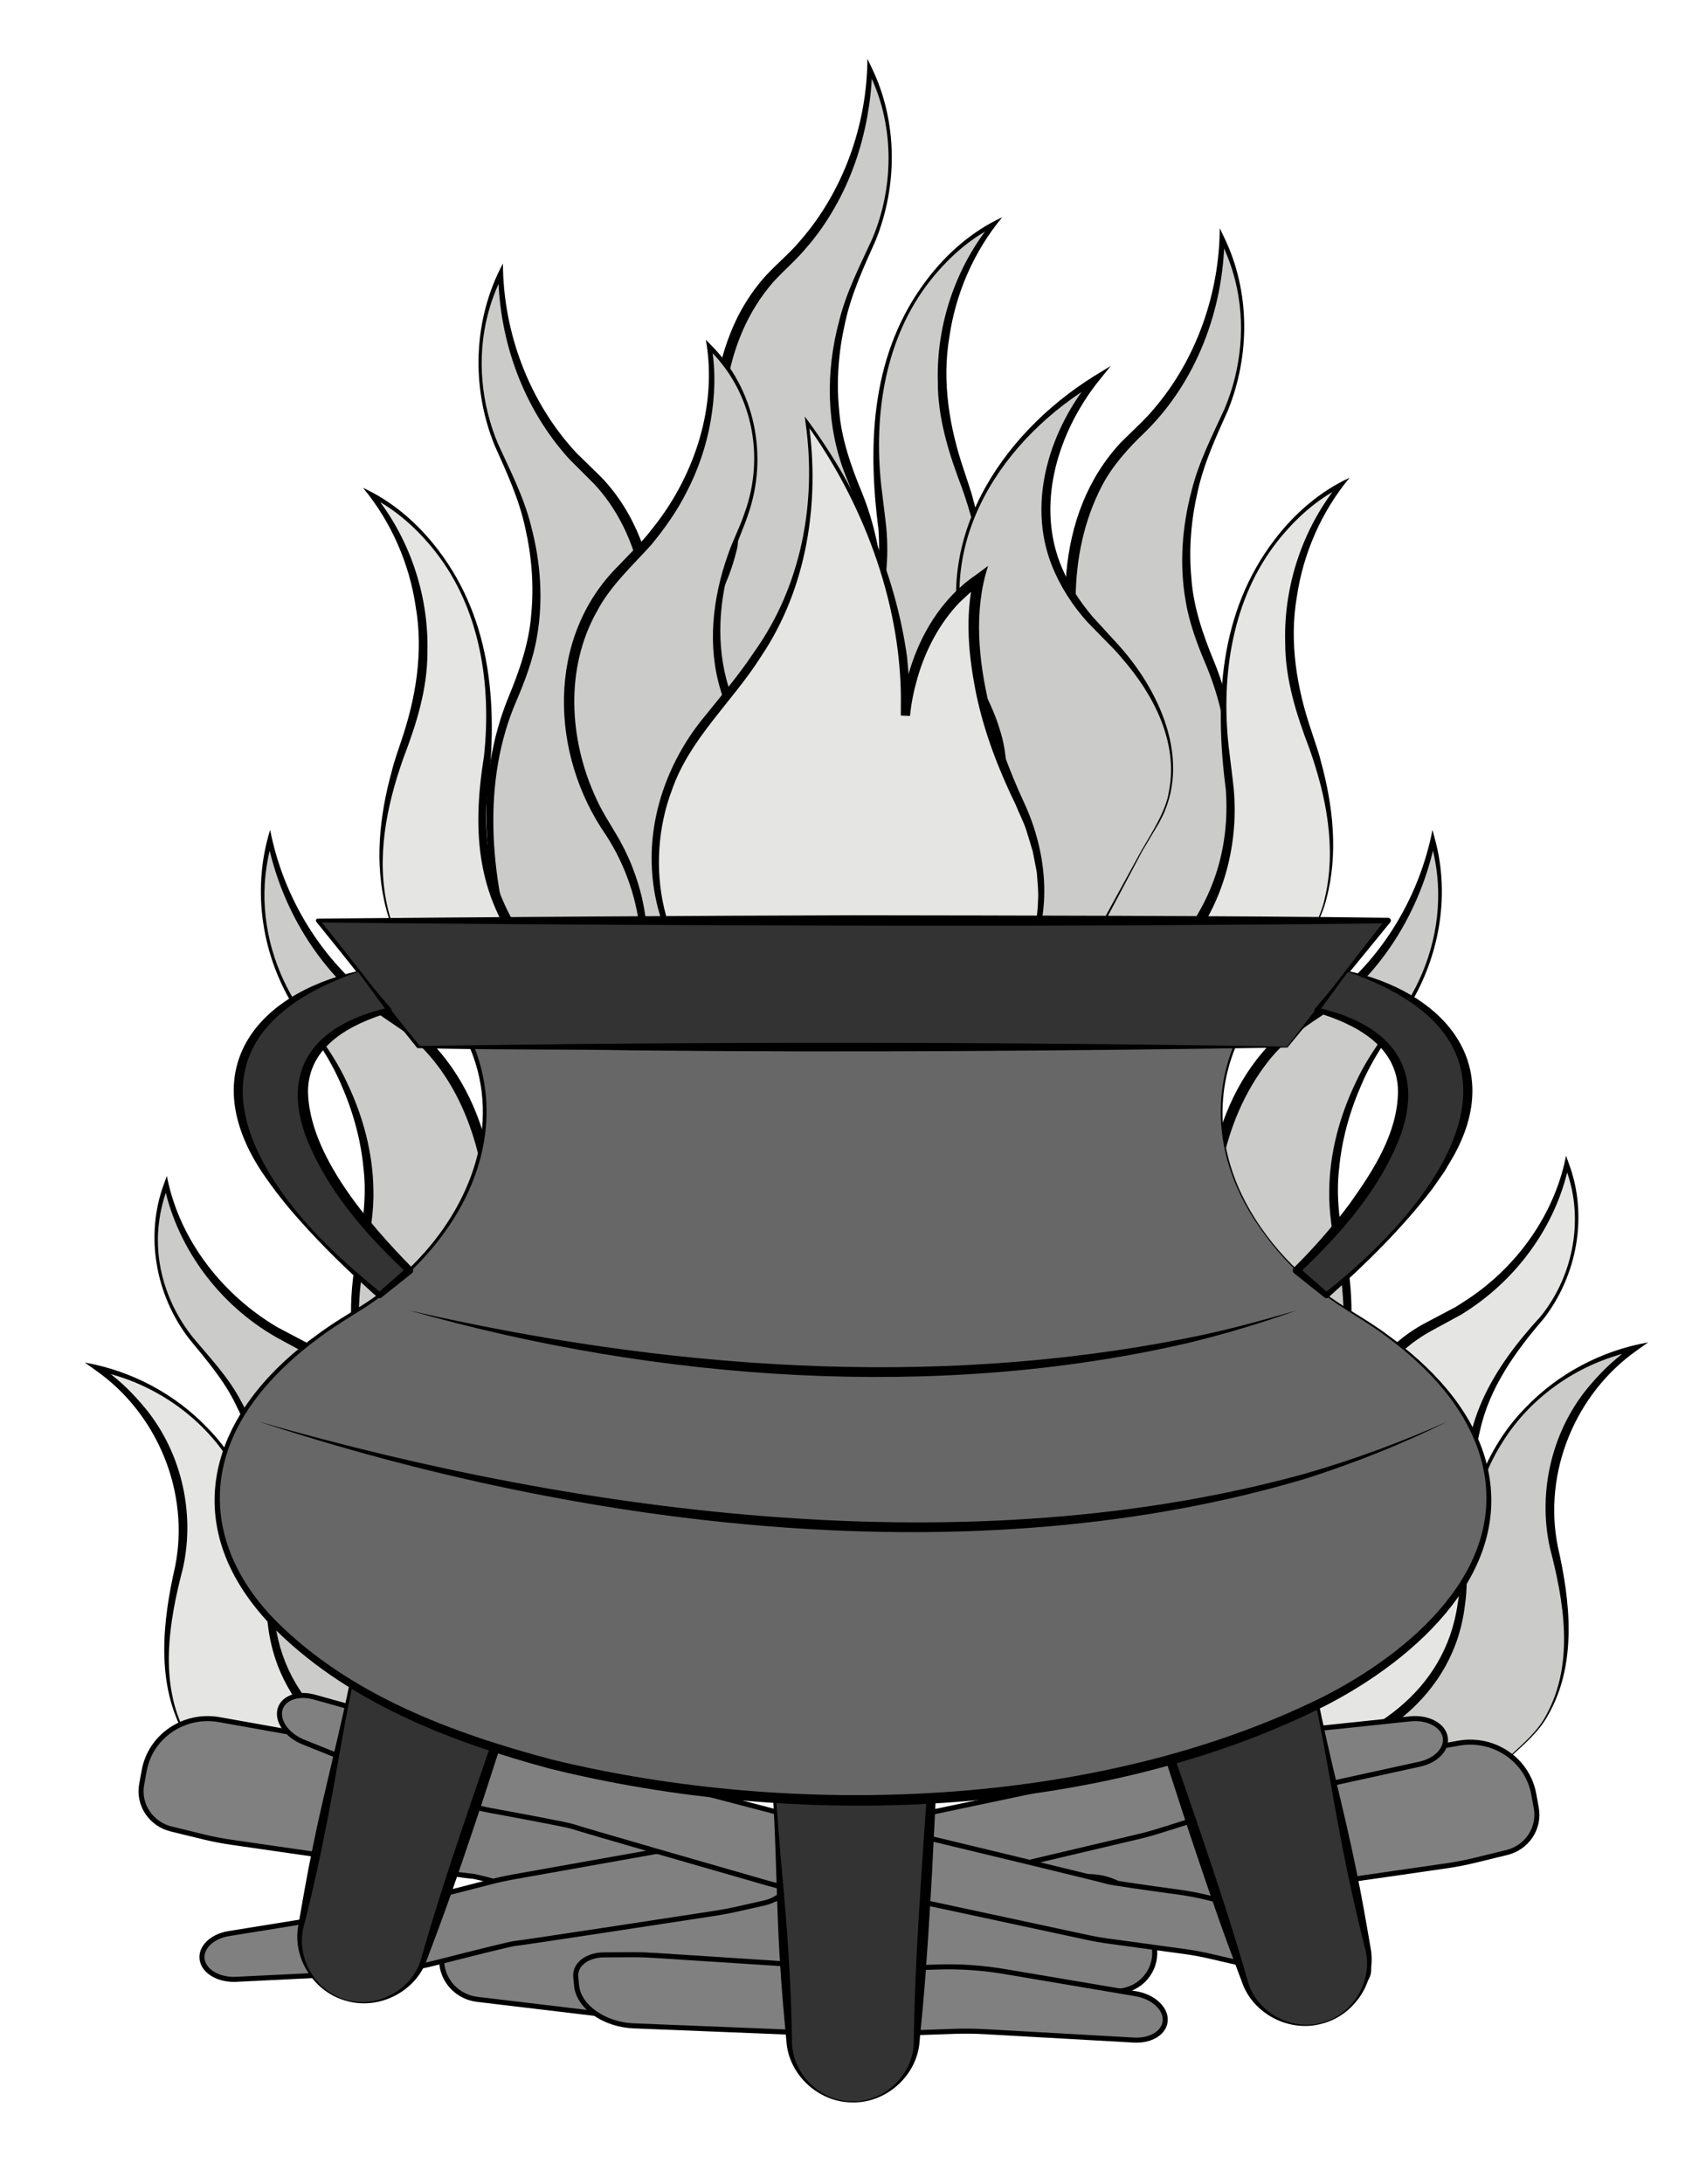 <?xml version="1.0" encoding="UTF-8" standalone="no"?>
<!DOCTYPE svg PUBLIC "-//W3C//DTD SVG 1.1//EN" "http://www.w3.org/Graphics/SVG/1.1/DTD/svg11.dtd">
<svg width="100%" height="100%" viewBox="0 0 337 433" version="1.1" xmlns="http://www.w3.org/2000/svg" xmlns:xlink="http://www.w3.org/1999/xlink" xml:space="preserve" xmlns:serif="http://www.serif.com/" style="fill-rule:evenodd;clip-rule:evenodd;stroke-linecap:round;stroke-miterlimit:10;">
    <g id="Layer-1" serif:id="Layer 1">
        <path id="flame" d="M81.855,299.179C81.855,299.179 65.363,274.806 71.945,247.182C76.733,227.089 66.885,210.594 61.16,203.093C55.793,196.063 52.453,187.628 52.123,178.789C51.98,174.983 52.335,170.854 53.533,166.613C53.533,166.613 57.436,189.339 77.806,201.733C92.476,210.659 96.474,227.64 97.482,238.362C97.868,242.471 97.761,246.605 97.318,250.709C96.512,258.183 96.026,279.663 113.763,296.155" style="fill:rgb(203,203,202);fill-rule:nonzero;"/>
        <path d="M81.772,299.235C72.215,284.65 67.229,266.184 70.754,248.811C71.912,243.256 72.783,237.383 72.112,231.727C71.586,226.011 70.03,220.389 67.724,215.137C65.455,209.765 62.055,205.034 58.733,200.278C51.941,189.808 49.838,176.494 53.585,164.524C56.189,177.962 63.863,190.554 74.915,198.668C76.109,199.463 79.507,201.712 80.751,202.54C88.593,208.135 93.761,216.888 96.248,226.044C97.924,232.146 98.862,238.467 98.687,244.802C98.37,251 97.354,257.138 98.217,263.333C99.424,275.56 104.881,287.392 113.831,296.082L113.695,296.228C104.224,287.942 98.155,276.013 96.64,263.517C95.212,254.229 97.762,244.879 96.135,235.604C94.528,223.637 89.555,211.433 79.609,204.115C78.34,203.259 75.047,201.011 73.813,200.175C63.017,192.088 55.735,179.846 53.054,166.696L54,166.745C53.185,169.504 52.688,172.36 52.514,175.242C52.004,183.926 54.544,192.656 59.354,199.877C62.699,204.602 66.383,209.286 68.823,214.629C72.012,221.259 73.983,228.584 74.069,235.995C74.175,240.301 73.387,244.947 72.452,249.158C68.618,266.258 73.906,284.34 81.772,299.235" style="fill-rule:nonzero;"/>
        <path id="flame1" serif:id="flame" d="M59.23,354.785C59.23,354.785 41.981,333.149 50.254,307.688C56.271,289.169 46.044,274.478 40.02,267.844C34.374,261.626 31.011,254.05 30.976,245.994C30.961,242.524 31.504,238.743 32.981,234.827C32.981,234.827 36.433,255.427 58.395,265.983C74.211,273.586 77.982,288.938 78.693,298.688C78.965,302.425 78.693,306.202 78.054,309.965C76.888,316.818 75.555,336.443 94.467,350.839" style="fill:rgb(203,203,202);fill-rule:nonzero;"/>
        <path d="M59.152,354.847C49.711,342.744 44.792,326.143 48.509,310.924C48.821,309.711 49.711,306.348 50.047,305.087C51.211,300.671 51.488,296.008 50.899,291.484C50.264,286.924 48.843,282.497 46.737,278.395C44.406,273.571 40.874,269.525 37.51,265.403C30.861,256.788 28.695,244.936 32.542,234.661L33.092,233.13L33.444,234.749C36.255,246.633 44.505,256.888 54.924,263.069C56.102,263.699 59.46,265.461 60.691,266.114C71.537,271.698 77.91,283.321 79.335,295.139C79.971,299.537 79.943,304.066 79.236,308.462C78.446,312.747 78.063,316.965 78.479,321.296C79.336,332.857 85.431,343.593 94.527,350.759L94.406,350.918C89.677,347.512 85.494,343.222 82.474,338.146C77.841,330.568 75.994,321.397 76.811,312.564C79.866,296.261 75.77,277.304 60.688,268.315C60.05,267.95 56.631,266.127 55.927,265.73C44.137,259.474 35.257,247.946 32.518,234.904L33.42,234.992C32.463,237.449 31.79,240.029 31.506,242.661C30.557,250.619 33.18,258.697 38.108,264.95C41.505,269.032 45.326,273.01 47.826,277.814C52.189,285.502 54.057,294.786 52.238,303.527C51.822,305.78 50.718,309.097 50.163,311.323C49.709,312.676 49.328,315.716 49.07,317.131C48.874,319.394 48.743,322.763 48.897,325.02C49.484,335.564 53.342,345.892 59.308,354.722L59.152,354.847Z" style="fill-rule:nonzero;"/>
        <path id="flame02" d="M44.239,352.262C43.159,351.186 42.018,350.154 40.866,349.131C37.719,346.337 29.228,336.332 34.959,313.251C41.905,285.273 19.329,271.23 19.329,271.23C19.329,271.23 52.544,276.669 53.391,316.661C54.239,356.653 104.857,355.659 104.857,355.659L55.55,363.53L44.239,352.262Z" style="fill:rgb(229,229,228);fill-rule:nonzero;"/>
        <path d="M44.309,352.191C47.787,355.802 52.662,360.147 55.513,363.299C55.512,363.299 80.083,358.843 80.083,358.843C87.257,357.51 97.583,355.823 104.696,354.655L104.876,356.676C99.163,356.66 93.579,355.973 88.045,354.771C71.037,351.194 55.225,340.484 53.131,322.052C52.928,320.83 52.832,319.074 52.792,317.82C52.707,308.165 51.031,298.297 45.772,290.037C40.017,280.647 29.983,273.882 19.238,271.781L19.624,270.754C22.883,272.873 25.681,275.496 28.173,278.423C35.805,287.194 38.803,299.569 36.287,310.892C33.506,321.517 31.458,333.652 36.897,343.782C38.611,347.194 41.567,349.625 44.309,352.191M44.168,352.333C41.395,349.787 38.427,347.316 36.614,343.941C30.874,333.823 32.239,321.485 34.73,310.593C37.689,295.893 31.258,280.299 19.033,271.705C19.033,271.704 16.813,270.127 16.813,270.127C26.032,271.749 34.678,276.31 41.137,283.07C50.154,292.201 53.745,305.214 54.127,317.758C54.198,318.977 54.347,320.662 54.578,321.842C57.014,339.542 72.153,349.259 88.505,352.716C93.855,353.909 99.4,354.604 104.836,354.643L105.017,356.664C100.906,357.31 96.798,357.972 92.678,358.554C84.897,359.727 63.665,362.653 55.586,363.761L55.464,363.778L55.384,363.696C51.673,359.881 47.928,356.099 44.168,352.333" style="fill-rule:nonzero;"/>
        <path id="flame2" serif:id="flame" d="M255.868,299.179C255.868,299.179 272.36,274.806 265.778,247.182C260.99,227.089 270.838,210.594 276.563,203.093C281.93,196.063 285.27,187.628 285.6,178.789C285.743,174.983 285.388,170.854 284.19,166.613C284.19,166.613 280.287,189.339 259.917,201.733C245.247,210.659 241.249,227.64 240.241,238.362C239.855,242.471 239.962,246.605 240.405,250.709C241.211,258.183 241.697,279.663 223.96,296.155" style="fill:rgb(203,203,202);fill-rule:nonzero;"/>
        <path d="M255.785,299.123C264.32,284.126 268.862,266.204 265.27,249.158C264.334,244.932 263.549,240.308 263.654,235.995C263.74,228.584 265.711,221.259 268.9,214.629C271.34,209.286 275.024,204.601 278.369,199.877C283.178,192.656 285.719,183.925 285.208,175.242C285.034,172.36 284.538,169.504 283.723,166.745L284.668,166.696C281.818,180.574 273.851,193.622 261.942,201.514C258.207,203.908 254.31,206.876 251.575,210.382C241.98,222.595 239.899,238.987 241.542,254.062C241.834,263.506 239.91,273.106 235.531,281.492C232.658,287.091 228.69,292.083 224.028,296.228L223.891,296.082C235.147,285.209 240.616,269.528 239.768,254.138C237.315,235.748 241.114,214.106 256.971,202.54C259.157,201.044 262.61,198.953 264.611,197.255C274.719,189.198 281.666,177.185 284.137,164.524L284.657,166.482C287.737,177.926 285.358,190.385 278.989,200.278C275.667,205.034 272.267,209.765 269.999,215.137C267.693,220.388 266.136,226.012 265.61,231.727C264.939,237.378 265.812,243.265 266.969,248.811C270.408,265.842 265.599,285.454 255.785,299.123" style="fill-rule:nonzero;"/>
        <path id="flame021" serif:id="flame02" d="M284.493,350.785C284.493,350.785 301.742,329.149 293.469,303.688C287.452,285.169 297.679,270.478 303.703,263.844C309.349,257.626 312.712,250.05 312.747,241.994C312.762,238.524 312.219,234.743 310.742,230.827C310.742,230.827 307.29,251.427 285.328,261.983C269.512,269.586 265.741,284.938 265.03,294.688C264.758,298.425 265.03,302.202 265.669,305.965C266.835,312.818 268.168,332.443 249.256,346.839" style="fill:rgb(229,229,228);fill-rule:nonzero;"/>
        <path d="M284.415,350.723C293.284,337.604 297.657,320.791 293.038,305.423C292.819,304.634 291.868,301.232 291.673,300.539C291.541,299.903 291.253,298.174 291.135,297.5C289.12,282.765 296.068,271.337 305.615,260.95C312.293,252.654 314.381,240.917 310.303,230.993L311.205,230.905C308.627,243.263 300.539,254.119 289.748,260.666C288.544,261.33 285.224,263.125 283.969,263.809C276.462,267.877 271.014,275.033 268.346,283.112C265.468,291.319 265.514,300.065 266.913,308.565C267.73,317.397 265.882,326.569 261.249,334.147C258.229,339.223 254.047,343.512 249.317,346.919L249.196,346.759C256.564,340.901 262.053,332.787 264.232,323.643C265.359,318.776 265.715,313.711 265.138,308.745C264.179,302.977 263.411,296.979 264.389,291.139C265.813,279.323 272.186,267.697 283.033,262.115C283.032,262.115 286.905,260.072 286.905,260.072L288.799,259.07L290.599,257.91C300.192,251.766 307.619,241.881 310.28,230.75L310.631,229.131L311.181,230.662C315.027,240.94 312.864,252.786 306.212,261.404C300.607,267.902 295.421,275.102 293.561,283.628C292.316,288.693 292.167,294.072 293.244,299.177C293.314,299.654 293.534,300.625 293.677,301.087C294.225,303.328 295.257,306.669 295.658,308.918L296.267,312.962C296.437,315.305 296.531,318.791 296.339,321.121C295.377,331.726 291.196,343.08 284.415,350.723" style="fill-rule:nonzero;"/>
        <path id="flame3" serif:id="flame" d="M299.484,348.262C300.564,347.186 301.705,346.154 302.857,345.131C306.004,342.337 314.495,332.332 308.764,309.251C301.818,281.273 324.394,267.23 324.394,267.23C324.394,267.23 291.179,272.669 290.332,312.661C289.484,352.653 238.866,351.659 238.866,351.659L288.174,359.53L299.484,348.262Z" style="fill:rgb(203,203,202);fill-rule:nonzero;"/>
        <path d="M299.555,348.333C295.795,352.099 292.05,355.881 288.339,359.696L288.259,359.778L288.137,359.762C279.988,358.638 258.921,355.745 251.045,354.555C246.925,353.972 242.817,353.311 238.706,352.664L238.887,350.643C244.323,350.605 249.868,349.909 255.218,348.716C271.582,345.252 286.703,335.547 289.145,317.842C289.375,316.668 289.523,314.968 289.595,313.758C289.978,301.216 293.569,288.2 302.586,279.07C309.045,272.311 317.692,267.749 326.91,266.127L324.69,267.705C312.463,276.303 306.035,291.891 308.993,306.594C311.483,317.486 312.849,329.823 307.109,339.941C305.295,343.316 302.328,345.788 299.555,348.333M299.414,348.191C302.156,345.625 305.113,343.195 306.825,339.782C312.264,329.652 310.218,317.517 307.436,306.892C304.919,295.57 307.918,283.192 315.55,274.423C318.042,271.496 320.84,268.874 324.099,266.755L324.484,267.782C313.74,269.883 303.706,276.648 297.951,286.037C292.691,294.299 291.016,304.164 290.931,313.82C290.891,315.083 290.796,316.824 290.591,318.053C288.504,336.48 272.674,347.202 255.677,350.771C250.144,351.974 244.56,352.66 238.847,352.676L239.027,350.656C246.093,351.824 256.472,353.545 263.64,354.844C263.64,354.843 288.211,359.3 288.211,359.3C291.08,356.146 295.92,351.796 299.414,348.191" style="fill-rule:nonzero;"/>
        <path id="flame4" serif:id="flame" d="M102.318,189.806C102.318,189.806 90.68,162.776 102.318,136.873C110.783,118.032 104.197,99.985 99.977,91.545C96.021,83.634 94.32,74.723 95.65,65.978C96.223,62.213 97.344,58.224 99.315,54.282C99.315,54.282 98.895,77.337 116.584,93.325C129.323,104.839 130.072,122.269 129.054,132.99C128.665,137.098 127.785,141.14 126.582,145.088C124.391,152.279 119.892,173.288 134.228,192.809" style="fill:rgb(203,203,202);fill-rule:nonzero;"/>
        <path d="M102.226,189.846C95.568,173.73 94.128,154.657 100.843,138.251C103.02,133.011 104.976,127.404 105.376,121.723C105.929,116.01 105.453,110.196 104.171,104.605C102.948,98.903 100.494,93.619 98.121,88.325C93.409,76.769 93.835,63.296 99.758,52.24C99.799,65.927 104.981,79.734 114.317,89.774C115.342,90.777 118.259,93.623 119.326,94.67C125.982,101.634 129.42,111.199 130.149,120.659C130.652,126.967 130.391,133.352 129.032,139.542C127.561,145.571 125.414,151.411 125.102,157.657C123.998,169.894 127.144,182.539 134.309,192.751L134.147,192.869C126.395,182.956 122.667,170.102 123.518,157.543C123.854,148.152 128.11,139.444 128.248,130.029C128.91,117.972 126.309,105.053 117.909,96.003C116.823,94.924 114.009,92.1 112.953,91.048C103.862,81.082 99.001,67.693 98.829,54.274C98.83,54.274 99.748,54.499 99.748,54.499C98.432,57.056 97.409,59.769 96.699,62.568C94.571,71.002 95.433,80.053 98.806,88.048C101.207,93.315 103.948,98.606 105.345,104.312C107.237,111.422 107.801,118.986 106.498,126.282C105.796,130.531 104.153,134.948 102.447,138.909C95.478,154.989 97.289,173.742 102.226,189.846" style="fill-rule:nonzero;"/>
        <path id="flame022" serif:id="flame02" d="M82.058,191.11C81.282,189.72 80.445,188.365 79.597,187.018C77.278,183.336 71.44,170.731 80.422,146.883C91.309,117.976 73.664,98.079 73.664,98.079C73.664,98.079 102.196,110.843 96.189,154.391C90.183,197.939 135.232,207.324 135.232,207.324L90.183,205.669L82.058,191.11Z" style="fill:rgb(229,229,228);fill-rule:nonzero;"/>
        <path d="M82.145,191.062C84.866,195.908 87.605,200.743 90.392,205.552L90.191,205.429C98.051,205.563 116.382,205.818 124.002,206.026C127.757,206.127 131.514,206.18 135.269,206.321L135.027,208.309C123.708,205.492 112.957,199.794 105.169,190.991C94.539,178.53 93.53,165.358 96.007,149.846C97.517,135.825 95.267,120.701 86.355,109.37C82.877,104.957 78.531,100.963 73.468,98.517L74.022,97.762C81.241,106.55 85.102,118.037 84.776,129.395C84.774,136.697 82.556,143.642 79.989,150.372C76.645,159.803 74.551,170.214 76.932,180.12C77.791,184.146 80.047,187.583 82.145,191.062M81.97,191.159C79.843,187.695 77.574,184.216 76.605,180.206C74.211,171.249 75.274,161.693 77.719,152.858C78.118,151.106 79.001,148.707 79.556,146.978C82.474,138.468 84.004,129.314 82.474,120.38C81.221,111.758 77.586,103.418 71.998,96.711C77.918,99.435 82.938,103.827 86.868,108.974C97.916,123.409 98.802,141.139 96.555,158.504C94.728,183.395 112.55,200.493 135.437,206.341C135.436,206.341 144.659,208.671 144.659,208.671C127.899,208.199 107.062,206.845 90.173,205.91L90.034,205.902L89.972,205.787C87.343,200.89 84.666,196.019 81.97,191.159" style="fill-rule:nonzero;"/>
        <path id="flame5" serif:id="flame" d="M239.379,182.806C239.379,182.806 251.017,155.776 239.379,129.873C230.914,111.032 237.5,92.985 241.72,84.545C245.676,76.634 247.377,67.723 246.047,58.978C245.474,55.213 244.353,51.224 242.382,47.282C242.382,47.282 242.802,70.337 225.113,86.325C212.374,97.839 211.625,115.269 212.643,125.99C213.032,130.098 213.911,134.14 215.115,138.088C217.306,145.279 221.805,166.288 207.469,185.809" style="fill:rgb(203,203,202);fill-rule:nonzero;"/>
        <path d="M239.287,182.767C244.863,166.437 245.97,147.982 239.25,131.91C237.539,127.934 235.902,123.539 235.199,119.282C233.895,111.986 234.46,104.422 236.351,97.312C237.748,91.607 240.489,86.315 242.891,81.048C246.264,73.054 247.125,64.002 244.998,55.568C244.287,52.77 243.265,50.057 241.948,47.5L242.867,47.274C242.666,61.44 237.283,75.749 227.061,85.731C223.841,88.783 220.568,92.427 218.538,96.383C211.399,110.177 212.424,126.668 216.86,141.17C218.915,150.392 218.821,160.182 216.091,169.239C214.316,175.278 211.352,180.924 207.549,185.869L207.388,185.751C216.408,172.962 218.846,156.535 215.131,141.576C209.279,123.97 208.959,102 222.37,87.67C224.238,85.791 227.238,83.091 228.886,81.048C237.306,71.241 241.882,58.139 241.939,45.24L242.816,47.066C247.984,57.731 247.98,70.415 243.575,81.325C241.203,86.619 238.749,91.903 237.526,97.605C236.244,103.195 235.768,109.011 236.321,114.723C236.719,120.399 238.679,126.019 240.854,131.251C247.421,147.336 246.368,167.502 239.287,182.767" style="fill-rule:nonzero;"/>
        <path id="flame023" serif:id="flame02" d="M257.639,189.11C258.415,187.72 259.252,186.365 260.1,185.018C262.419,181.336 268.257,168.731 259.275,144.883C248.388,115.976 266.033,96.079 266.033,96.079C266.033,96.079 237.501,108.843 243.508,152.391C249.514,195.939 204.465,205.324 204.465,205.324L249.514,203.669L257.639,189.11Z" style="fill:rgb(229,229,228);fill-rule:nonzero;"/>
        <path d="M257.726,189.159C255.031,194.019 252.354,198.889 249.724,203.786L249.663,203.901L249.523,203.909C232.6,204.818 211.843,206.198 195.037,206.671L204.26,204.341C227.169,198.477 244.958,181.402 243.14,156.504C240.896,139.128 241.778,121.416 252.829,106.974C256.757,101.827 261.779,97.433 267.698,94.711C262.11,101.418 258.476,109.757 257.222,118.379C255.692,127.314 257.223,136.467 260.141,144.978C260.687,146.723 261.573,149.099 261.977,150.858C264.422,159.693 265.485,169.249 263.092,178.206C262.122,182.215 259.854,185.695 257.726,189.159M257.551,189.062C259.649,185.582 261.906,182.146 262.764,178.12C265.145,168.213 263.051,157.803 259.707,148.372C257.142,141.649 254.921,134.687 254.921,127.395C254.594,116.036 258.455,104.55 265.674,95.761L266.228,96.517C261.165,98.963 256.819,102.958 253.341,107.369C244.429,118.703 242.18,133.824 243.69,147.845C243.971,150.304 244.461,153.895 244.713,156.395C245.762,168.029 242.374,180.171 234.528,188.991C226.738,197.795 215.99,203.49 204.67,206.308L204.428,204.32C208.182,204.18 211.939,204.127 215.695,204.026C223.197,203.812 241.731,203.57 249.505,203.429L249.304,203.552C252.091,198.743 254.83,193.907 257.551,189.062" style="fill-rule:nonzero;"/>
        <path id="flame6" serif:id="flame" d="M169.476,149.166C169.476,149.166 181.114,122.136 169.476,96.233C161.011,77.392 167.597,59.345 171.817,50.905C175.773,42.994 177.474,34.083 176.144,25.338C175.571,21.573 174.45,17.584 172.479,13.642C172.479,13.642 172.899,36.697 155.21,52.685C142.471,64.199 141.722,81.629 142.74,92.35C143.129,96.459 144.009,100.5 145.212,104.448C147.403,111.639 135.918,130.566 121.582,150.087" style="fill:rgb(203,203,202);fill-rule:nonzero;"/>
        <path d="M169.384,149.127C174.963,132.875 176.066,114.32 169.35,98.269L167.699,94.202C163.854,84.552 163.75,73.621 166.439,63.67C167.832,57.962 170.578,52.67 172.984,47.406C177.51,36.786 177.438,24.141 172.057,13.854L172.951,13.634C172.964,16.862 172.577,20.017 172.018,23.162C170.884,29.415 168.742,35.618 165.563,41.138C164.02,43.864 162.098,46.657 160.031,49.011C158.063,51.42 155.539,53.541 153.443,55.839C143.071,67.645 141.787,84.954 144.972,99.779C145.715,102.957 147.016,106.229 146.023,109.452C144.476,115.77 141.269,121.331 137.993,126.832C133.058,134.949 127.452,142.635 121.663,150.147L121.502,150.029C125.129,144.856 128.607,139.583 131.978,134.256C136,127.5 145.843,112.466 144.339,104.831C140.126,91.194 139.946,75.488 146.469,62.511C147.983,59.647 149.804,56.928 152.006,54.538C154.203,52.189 156.603,50.238 158.647,47.811C167.277,37.969 171.983,24.722 172.051,11.659L172.901,13.432C178.073,24.09 178.083,36.779 173.677,47.687C171.31,52.983 168.859,58.268 167.633,63.967C166.351,69.556 165.874,75.372 166.421,81.083C166.822,86.758 168.774,92.38 170.949,97.612C177.517,113.696 176.462,133.863 169.384,149.127" style="fill-rule:nonzero;"/>
        <path id="flame7" serif:id="flame" d="M188.737,137.471C189.513,136.081 190.35,134.726 191.198,133.379C193.517,129.697 199.355,117.092 190.373,93.244C179.486,64.337 197.131,44.44 197.131,44.44C197.131,44.44 168.599,57.204 174.606,100.752C180.612,144.3 135.563,153.685 135.563,153.685L180.612,152.03L188.737,137.471Z" style="fill:rgb(203,203,202);fill-rule:nonzero;"/>
        <path d="M188.824,137.519C186.128,142.379 183.452,147.249 180.822,152.146L180.76,152.261L180.621,152.269C163.698,153.178 142.941,154.558 126.135,155.031L135.358,152.7C158.267,146.837 176.056,129.762 174.238,104.864C171.993,87.488 172.876,69.776 183.926,55.333C187.856,50.187 192.876,45.793 198.796,43.071C193.208,49.778 189.574,58.117 188.32,66.739C186.789,75.674 188.321,84.827 191.239,93.338C191.785,95.083 192.671,97.459 193.075,99.218C195.52,108.052 196.583,117.609 194.19,126.566C193.22,130.575 190.952,134.055 188.824,137.519M188.649,137.421C190.747,133.942 193.004,130.506 193.862,126.479C196.243,116.573 194.149,106.163 190.805,96.732C188.241,90.012 186.018,83.043 186.018,75.754C185.693,64.396 189.553,52.91 196.772,44.121L197.326,44.877C192.263,47.323 187.917,51.317 184.439,55.729C175.526,67.063 173.278,82.184 174.788,96.205C175.069,98.664 175.559,102.254 175.811,104.755C176.86,116.389 173.471,128.531 165.625,137.351C157.836,146.155 147.088,151.85 135.768,154.668L135.526,152.68C139.28,152.54 143.037,152.487 146.793,152.386C154.295,152.171 172.829,151.93 180.603,151.789L180.402,151.912C183.189,147.103 185.928,142.267 188.649,137.421" style="fill-rule:nonzero;"/>
        <path id="flame8" serif:id="flame" d="M161.497,202.7C161.497,202.7 172.134,173.222 151.799,150.663C137.008,134.254 142.523,114.868 146.629,105.518C150.479,96.753 151.126,87.568 147.742,79.304C146.284,75.745 144.052,72.103 140.689,68.72C140.689,68.72 145.476,91.28 124.711,111.414C109.756,125.913 111.946,143.235 115.273,153.52C116.548,157.462 118.467,161.215 120.802,164.796C125.054,171.319 134.93,190.849 119.303,213.619" style="fill:rgb(203,203,202);fill-rule:nonzero;"/>
        <path d="M161.403,202.666C164.583,191.293 164.723,178.853 160.873,167.665C158.986,162.094 156.028,156.904 152.195,152.458C151.016,151.112 149.75,149.548 148.564,148.118C146.154,144.7 144.101,140.916 142.958,136.885C140.243,128.078 141.34,118.593 144.358,110.063C145.31,107.229 146.737,104.568 147.675,101.738C151.827,90.406 149.193,77.407 140.364,69.044L141.139,68.625C142.009,73.587 141.805,78.612 140.949,83.533C140.1,88.407 138.434,93.289 136.13,97.667C134.278,101.338 131.786,104.857 129.168,108.026C125.459,112.126 121.003,116.224 118.423,121.167C112.035,132.44 112.867,146.655 118.198,158.177C119.519,161.162 121.386,163.858 122.985,166.699C127.828,175.454 129.701,185.964 127.544,195.755C126.221,202.286 123.228,208.35 119.386,213.675L119.221,213.562C124.486,205.4 127.797,195.672 127.057,185.899C126.529,178.675 124.126,171.584 120.171,165.52C109.08,149.533 108.268,126.371 122.699,112.132C124.621,110.095 127.627,107.16 129.287,104.933C137.368,94.965 142.014,81.666 140.24,68.816L140.009,67.358L141.015,68.397C149.759,77.094 152.437,90.427 148.394,101.977C147.486,104.775 146.127,107.558 145.28,110.374C142.561,118.725 141.908,127.995 144.574,136.39C145.609,139.858 147.318,143.18 149.399,146.143C150.628,147.99 152.077,149.589 153.513,151.346C165.347,165.069 167.821,186.502 161.403,202.666" style="fill-rule:nonzero;"/>
        <path id="flame9" serif:id="flame" d="M226.464,168.72C227.354,167.068 228.349,165.426 229.365,163.787C232.139,159.309 238.321,144.794 218.427,125.148C194.313,101.334 217.371,75.135 217.371,75.135C217.371,75.135 175.427,98.657 195.357,138.588C215.288,178.519 146.477,205.204 146.477,205.204L217.143,186.023L226.464,168.72Z" style="fill:rgb(203,203,202);fill-rule:nonzero;"/>
        <path d="M226.553,168.767L217.344,186.13L217.3,186.213L217.204,186.241L182.027,196.409C173.269,198.892 155.547,203.847 146.749,206.202L146.105,204.24C165.35,196.057 193.946,179.834 197.847,157.488C198.558,153.313 198.369,148.907 197.143,144.826C196.268,141.524 194.643,138.336 193.279,135.179C192.79,133.789 191.908,131.612 191.561,130.188C184.389,107.624 198.217,86.282 217.041,74.546C217.04,74.546 220.33,72.539 220.33,72.539L217.877,75.581C210.047,85.455 205.605,99.252 210.198,111.469C211.703,115.441 214.005,119.1 216.798,122.35L221.204,127.161C229.921,136.461 236.741,150.965 229.894,163.145L226.553,168.767M226.377,168.672C228.286,165.339 231.31,160.786 231.854,156.929C233.792,147.158 228.77,137.569 222.459,130.41C221.949,129.768 220.869,128.583 220.278,128.016L215.692,123.327C212.725,120.036 210.274,116.23 208.62,112.066C203.592,99.325 208.361,84.784 216.864,74.689L217.701,75.724C198.805,86.806 184.889,107.671 192.364,129.944C192.73,131.331 193.641,133.454 194.152,134.814C195.589,137.954 197.296,141.158 198.269,144.5C199.881,149.38 199.964,154.678 198.992,159.706C193.757,181.941 166.615,197.911 146.852,206.168L146.208,204.206C155.027,201.774 172.747,197.107 181.595,194.817C181.521,194.749 217.66,185.631 216.945,185.914C216.944,185.914 226.377,168.672 226.377,168.672" style="fill-rule:nonzero;"/>
        <path id="flame01" d="M144.478,199.324C144.478,199.324 133.051,193.341 130.445,176.769C128.758,166.043 131.576,155.109 137.755,146.181C145.733,134.654 164.89,119.361 160.079,83.697C160.079,83.697 180.777,109.976 179.591,141.886C179.591,141.886 180.657,123.866 194.172,114.856C194.172,114.856 188.967,131.537 202.055,158.779C215.144,186.022 195.673,201.201 195.673,201.201" style="fill:rgb(229,229,228);fill-rule:nonzero;"/>
        <path d="M144.432,199.413C134.875,193.973 129.798,182.815 129.305,172.106C128.731,161.184 132.898,150.253 139.833,141.943C143.214,137.753 146.643,133.693 149.579,129.273C158.958,116.155 162.044,99.601 159.77,83.739L159.622,82.575L160.324,83.504C170.349,97.202 177.508,113.226 179.898,130.095C180.022,131.427 180.324,134.711 180.435,135.992C180.455,137.233 180.49,140.633 180.503,141.92L178.681,141.832C178.907,139.073 179.436,136.461 180.156,133.85C182.32,126.033 186.762,118.573 193.586,113.977L195.99,112.188C193.065,121.199 194.118,131.047 196.27,140.143C197.841,146.42 200.272,152.923 202.986,158.819C207.937,169.239 209.046,182.196 203.05,192.428C201.157,195.791 198.707,198.836 195.735,201.28L195.612,201.123C201.892,195.418 205.685,187 205.892,178.538C206.036,176.965 205.764,174.523 205.649,172.926C205.481,171.945 205.009,169.715 204.843,168.784C204.611,167.938 203.892,165.631 203.616,164.744C203.185,163.22 202.044,161.05 201.461,159.537C198.101,152.642 195.283,145.378 193.678,137.8C192.121,130.165 191.325,122.235 193.163,114.542L194.758,115.736C194.207,116.132 192.997,117.078 192.472,117.451C192.059,117.818 190.801,118.994 190.366,119.389C186.351,123.563 183.601,128.822 181.988,134.375C181.274,136.845 180.732,139.434 180.502,141.94L178.68,141.852L178.69,137.997C178.505,118.914 170.993,99.245 159.834,83.89L160.387,83.656C162.658,99.612 160.088,116.601 150.939,130.173C145.238,139.193 136.849,146.372 133.286,156.6C127.754,171.168 130.909,190.237 144.525,199.236L144.432,199.413" style="fill-rule:nonzero;"/>
        <path id="wood" d="M43.508,340.918L93.025,349.764C94.971,350.112 96.9,350.558 98.805,351.102L119.307,356.954C121.628,357.617 123.984,358.135 126.364,358.506L161.762,364.025C166.33,364.737 169.3,369.099 168.198,373.477C167.33,376.926 164.156,379.352 160.512,379.352L128.84,379.352C123.427,379.352 118.04,378.6 112.82,377.112C105.18,374.934 94.549,371.953 93.618,371.953C92.361,371.953 56.194,366.722 45.824,365.218C43.991,364.953 42.172,364.6 40.37,364.161L33.971,362.602C29.934,361.619 27.369,357.757 28.1,353.765L28.609,350.987C29.855,344.188 36.537,339.673 43.508,340.918Z" style="fill:rgb(128,128,128);fill-rule:nonzero;stroke:black;stroke-width:1px;"/>
        <path id="wood1" serif:id="wood" d="M289.316,345.585L239.799,354.431C237.853,354.779 235.923,355.225 234.019,355.769L213.516,361.621C211.196,362.284 208.84,362.802 206.46,363.173L171.062,368.692C166.494,369.404 163.524,373.766 164.626,378.144C165.494,381.593 168.668,384.019 172.312,384.019L203.984,384.019C209.397,384.019 214.784,383.267 220.004,381.779C227.644,379.601 238.275,376.62 239.206,376.62C240.463,376.62 276.63,371.389 287,369.885C288.833,369.62 290.652,369.267 292.454,368.828L298.853,367.269C302.89,366.286 305.455,362.424 304.724,358.432L304.215,355.654C302.969,348.855 296.287,344.34 289.316,345.585Z" style="fill:rgb(128,128,128);fill-rule:nonzero;stroke:black;stroke-width:1px;"/>
        <path id="wood2" serif:id="wood" d="M215.129,372.058L164.963,374.977C162.991,375.091 161.026,375.306 159.074,375.621L138.062,379.004C135.684,379.387 133.286,379.623 130.881,379.709L95.108,380.996C90.491,381.162 87.061,385.143 87.675,389.623C88.158,393.153 91.044,395.939 94.665,396.371L126.129,400.125C131.507,400.767 136.941,400.658 142.291,399.799C150.121,398.541 161.009,396.84 161.935,396.95C163.183,397.099 199.689,396.19 210.156,395.925C212.006,395.878 213.852,395.744 215.691,395.521L222.219,394.731C226.338,394.232 229.312,390.7 229.024,386.647L228.823,383.827C228.333,376.925 222.192,371.647 215.129,372.058Z" style="fill:rgb(128,128,128);fill-rule:nonzero;stroke:black;stroke-width:1px;"/>
        <path id="wood3" serif:id="wood" d="M143.05,364.76L102.136,372.043C100.527,372.33 98.936,372.674 97.368,373.075L80.487,377.394C78.576,377.883 76.632,378.287 74.664,378.605L45.394,383.332C41.617,383.943 39.266,386.659 40.301,389.219C41.116,391.236 43.819,392.55 46.848,392.402L73.171,391.11C77.67,390.889 82.126,390.222 86.424,389.124C92.715,387.517 101.47,385.309 102.244,385.271C103.288,385.22 133.206,380.632 141.783,379.315C143.299,379.082 144.801,378.798 146.287,378.463L151.563,377.274C154.892,376.524 156.92,374.122 156.204,371.776L155.705,370.144C154.486,366.149 148.81,363.735 143.05,364.76Z" style="fill:rgb(128,128,128);fill-rule:nonzero;stroke:black;stroke-width:1px;"/>
        <path id="wood4" serif:id="wood" d="M158.922,360.511L118.669,349.977C117.087,349.563 115.498,349.209 113.907,348.917L96.787,345.773C94.849,345.417 92.914,344.97 90.99,344.432L62.382,336.455C58.69,335.426 55.482,336.922 55.43,339.698C55.389,341.886 57.349,344.223 60.177,345.36L84.751,355.24C88.951,356.929 93.286,358.192 97.645,358.994C104.024,360.167 112.89,361.828 113.613,362.119C114.588,362.511 143.733,370.887 152.091,373.287C153.568,373.711 155.052,374.083 156.541,374.401L161.829,375.531C165.165,376.244 167.956,374.9 168.216,372.454L168.396,370.752C168.838,366.586 164.589,361.994 158.922,360.511Z" style="fill:rgb(128,128,128);fill-rule:nonzero;stroke:black;stroke-width:1px;"/>
        <path id="wood5" serif:id="wood" d="M185.065,373.723L225.544,364.171C227.135,363.796 228.707,363.363 230.252,362.875L246.886,357.623C248.768,357.028 250.689,356.516 252.638,356.089L281.621,349.738C285.361,348.918 287.568,346.075 286.403,343.576C285.485,341.607 282.718,340.446 279.7,340.763L253.483,343.519C249.002,343.99 244.586,344.904 240.35,346.24C234.151,348.196 225.524,350.888 224.753,350.969C223.713,351.078 194.075,357.325 185.578,359.119C184.076,359.436 182.591,359.803 181.125,360.22L175.918,361.701C172.633,362.635 170.732,365.147 171.568,367.45L172.15,369.052C173.574,372.973 179.366,375.068 185.065,373.723Z" style="fill:rgb(128,128,128);fill-rule:nonzero;stroke:black;stroke-width:1px;"/>
        <path id="wood6" serif:id="wood" d="M179.898,376.411L215.587,384.077C216.99,384.379 218.398,384.626 219.804,384.818L234.945,386.887C236.659,387.121 238.373,387.436 240.079,387.832L265.459,393.719C268.734,394.479 271.511,393.004 271.477,390.522C271.45,388.567 269.659,386.564 267.141,385.671L245.253,377.91C241.513,376.583 237.665,375.643 233.81,375.115C228.169,374.342 220.327,373.243 219.683,373.015C218.815,372.707 192.952,366.486 185.536,364.704C184.225,364.389 182.909,364.122 181.591,363.902L176.91,363.121C173.957,362.628 171.542,363.95 171.384,366.146L171.275,367.674C171.006,371.413 174.873,375.332 179.898,376.411Z" style="fill:rgb(128,128,128);fill-rule:nonzero;stroke:black;stroke-width:1px;"/>
        <path id="Wood" d="M125.673,401.624L167.153,403.293C168.784,403.358 170.409,403.363 172.023,403.308L189.4,402.711C191.367,402.644 193.349,402.666 195.338,402.778L224.917,404.444C228.734,404.659 231.574,402.506 231.073,399.779C230.678,397.631 228.295,395.764 225.302,395.259L199.292,390.865C194.846,390.114 190.353,389.808 185.929,389.959C179.454,390.179 170.449,390.457 169.684,390.328C168.652,390.154 138.468,388.212 129.814,387.657C128.284,387.559 126.758,387.514 125.238,387.522L119.839,387.551C116.433,387.569 113.97,389.484 114.203,391.932L114.365,393.636C114.762,397.807 119.833,401.389 125.673,401.624Z" style="fill:rgb(128,128,128);fill-rule:nonzero;stroke:black;stroke-width:1px;"/>
        <path id="Leg" d="M169.181,416.702C162.183,416.702 156.511,411.029 156.511,404.032L153.511,354.05L184.851,354.05L181.851,404.032C181.851,411.029 176.179,416.702 169.181,416.702" style="fill:rgb(51,51,51);fill-rule:nonzero;"/>
        <path d="M169.182,416.602C175.41,416.686 180.927,411.447 181.235,405.285C181.312,399.94 181.491,394.261 181.75,388.933C182.208,379.153 183.26,363.868 183.978,353.998L184.851,354.926C177.869,354.844 168.327,354.563 161.347,354.426L153.512,354.362L153.823,354.032C154.136,359.855 154.622,365.668 155.144,371.482C156.079,381.651 156.837,391.836 157.037,402.047L157.089,404.226C156.861,410.848 162.496,416.681 169.182,416.602M169.182,416.802C162.764,416.875 156.866,411.826 156.054,405.396C155.546,399.948 155.029,394.465 154.711,389.007C154.327,383.191 154.17,377.366 153.975,371.54C153.799,365.713 153.586,359.886 153.201,354.069C153.189,353.898 153.318,353.751 153.488,353.739C163.32,353.728 175.023,353.298 184.851,353.175C185.357,353.164 185.766,353.6 185.726,354.103L184.855,371.563C184.386,379.683 183.798,389.673 183.059,397.73C182.871,399.718 182.51,403.432 182.334,405.398C181.511,411.83 175.61,416.896 169.182,416.802" style="fill-rule:nonzero;"/>
        <path id="Leg1" serif:id="Leg" d="M68.802,396.591C62.047,394.765 58.051,387.809 59.877,381.054L70.022,332.021L100.277,340.198L84.339,387.666C82.513,394.421 75.557,398.417 68.802,396.591" style="fill:rgb(51,51,51);fill-rule:nonzero;"/>
        <path id="Leg2" serif:id="Leg" d="M68.828,396.495C74.819,398.201 81.511,394.583 83.417,388.715C84.885,383.575 86.54,378.14 88.182,373.064C91.175,363.742 96.178,349.261 99.446,339.92L100.048,341.044C93.329,339.143 84.19,336.382 77.487,334.429L69.941,332.322L70.327,332.085C69.11,337.788 68.062,343.527 67.049,349.275C65.298,359.336 63.373,369.366 60.902,379.276L60.383,381.393C58.435,387.725 62.353,394.827 68.828,396.495M68.776,396.688C62.561,395.084 58.185,388.671 59.079,382.251C60.01,376.86 60.942,371.432 62.058,366.08C63.206,360.366 64.574,354.701 65.906,349.026C67.255,343.355 68.571,337.675 69.716,331.958C69.75,331.791 69.913,331.682 70.081,331.715C79.574,334.269 90.985,336.908 100.505,339.353C100.995,339.475 101.276,340.002 101.107,340.478L95.71,357.106C93.138,364.822 89.964,374.313 87.149,381.898C86.449,383.767 85.131,387.259 84.448,389.111C81.975,395.105 74.957,398.456 68.776,396.688" style="fill-rule:nonzero;"/>
        <path id="Leg3" serif:id="Leg" d="M262.239,401.082C268.994,399.256 272.99,392.3 271.164,385.545L261.019,336.512L230.765,344.689L246.702,392.157C248.528,398.912 255.484,402.908 262.239,401.082" style="fill:rgb(51,51,51);fill-rule:nonzero;"/>
        <path id="Leg4" serif:id="Leg" d="M262.265,401.179C256.084,402.944 249.066,399.6 246.593,393.602C245.919,391.76 244.59,388.268 243.892,386.389C241.081,378.819 237.894,369.3 235.331,361.597L229.934,344.969C229.764,344.494 230.045,343.965 230.536,343.844C240.05,341.406 251.452,338.759 260.938,336.211C261.11,336.163 261.29,336.274 261.324,336.449C262.47,342.166 263.785,347.846 265.135,353.517C266.467,359.192 267.835,364.857 268.983,370.571C270.099,375.922 271.032,381.352 271.962,386.742C272.854,393.159 268.482,399.578 262.265,401.179M262.213,400.986C268.687,399.313 272.607,392.222 270.657,385.884C270.658,385.884 270.139,383.767 270.139,383.767C267.668,373.857 265.743,363.827 263.992,353.766C262.978,348.018 261.931,342.279 260.714,336.576L261.1,336.813L253.554,338.92C246.854,340.884 237.707,343.624 230.993,345.535L231.595,344.411C234.891,353.802 239.852,368.193 242.859,377.555C244.5,382.628 246.155,388.07 247.624,393.206C249.53,399.07 256.223,402.696 262.213,400.986" style="fill-rule:nonzero;"/>
        <path id="Cauldron" d="M251.138,244.951C228.888,214.659 255.406,192.58 255.406,192.58L83.033,192.58C83.033,192.58 109.512,214.628 87.346,244.887C82.743,251.171 76.744,256.266 70.066,260.275C53.144,270.434 43.043,283.255 43.043,297.194C43.043,330.16 99.517,356.885 169.181,356.885C238.846,356.885 295.32,330.16 295.32,297.194C295.32,283.293 285.275,270.504 268.437,260.359C261.758,256.335 255.754,251.235 251.138,244.951" style="fill:rgb(103,103,103);fill-rule:nonzero;"/>
        <path d="M251.219,244.892C254.329,249.079 258.072,252.78 262.216,255.938C266.319,259.159 271.044,261.485 275.24,264.642C283.644,270.778 291.455,278.722 294.527,288.907C301.145,311.111 280.777,328.959 262.963,338.118C217.867,360.865 157.525,362.653 109.048,350.63C88.936,345.211 68.416,337.258 53.621,322.066C34.597,301.984 41.763,279.849 62.631,264.822C65.751,262.448 69.2,260.473 72.472,258.367C76.808,255.504 80.823,252.134 84.263,248.238C94.792,236.326 99.736,219.948 92.016,205.217C89.481,200.172 85.886,195.656 81.61,192.044L83.034,192.035L126.127,191.768C147.607,191.701 190.838,191.697 212.313,191.872L255.406,192.221L256.347,192.228L255.636,192.856C239.623,207.461 238.346,227.76 251.219,244.892M251.058,245.01C237.905,227.656 239.311,207.34 255.176,192.304L255.406,192.94L212.313,193.288C190.819,193.475 147.613,193.467 126.127,193.393L83.034,193.126L83.383,192.161C100.95,208.831 100.363,230.942 84.715,248.635C81.25,252.589 77.205,256.01 72.836,258.918C69.53,261.064 66.168,263 63.05,265.388C58.366,268.841 54.026,272.9 50.533,277.56C39.631,292.22 42.055,308.387 54.564,321.172C69.285,336.02 89.656,343.574 109.506,348.839C157.41,360.5 217.469,358.542 262.141,336.539C279.534,327.792 299.816,310.845 293.733,289.137C290.848,279.051 283.283,271.071 275.003,264.966C270.86,261.805 266.146,259.447 262.033,256.176C257.889,252.977 254.153,249.235 251.058,245.01" style="fill-rule:nonzero;"/>
        <path id="Rim" d="M255.329,207.58L83.033,207.58L63.033,182.502L275.329,182.502L255.329,207.58Z" style="fill:rgb(51,51,51);fill-rule:nonzero;"/>
        <path d="M255.286,207.49C261.88,198.995 268.357,190.507 274.901,182.16L275.329,183.051C257.638,183.269 239.947,183.355 222.255,183.472C174.975,183.672 110.309,183.369 63.034,182.882L63.331,182.265C69.393,189.676 77.298,200.123 83.292,207.374C139.022,206.496 198.472,206.536 255.286,207.49M255.373,207.67C212.621,208.337 168.891,208.684 126.181,208.245C111.72,207.976 97.131,208.165 82.776,207.786C76.883,200.496 68.734,190.083 62.736,182.739C62.539,182.505 62.723,182.111 63.034,182.122C89.513,181.855 142.714,181.511 169.182,181.453C200.396,181.498 244.551,181.532 275.34,181.954C275.774,181.943 276.054,182.514 275.758,182.844C268.969,191.215 262.112,199.446 255.373,207.67" style="fill-rule:nonzero;"/>
        <path id="Hanlde" d="M71.071,192.58C71.071,192.58 14.629,205.861 75.293,256.799L81.205,251.852C81.205,251.852 36.424,210.718 77.181,200.241L71.071,192.58Z" style="fill:rgb(51,51,51);fill-rule:nonzero;"/>
        <path id="Handle" d="M71.103,192.486L74.301,196.162C75.375,197.408 76.477,198.657 77.555,199.942C77.782,200.207 77.634,200.627 77.3,200.706C69.655,202.976 61.154,207.286 61.092,216.381C61.311,229.049 73.196,242.601 81.745,251.323C82.064,251.629 82.037,252.16 81.69,252.433C81.661,252.447 75.658,257.242 75.632,257.255C75.421,257.424 75.122,257.41 74.927,257.235C69.52,252.387 64.264,247.375 59.449,241.938C56.749,238.964 54.128,235.592 51.883,232.262C38.948,212.555 50.13,197.25 71.103,192.486M71.038,192.675C47.035,200.933 41.399,216.539 56.569,237.288C61.906,244.565 68.684,250.686 75.658,256.364L74.928,256.364L80.718,251.272L80.692,252.41C72.441,244.598 64.614,235.755 60.547,224.983C55.559,210.796 63.652,202.78 77.061,199.777L76.805,200.54C75.359,198.594 72.472,194.634 71.038,192.675" style="fill-rule:nonzero;"/>
        <path id="Handle1" serif:id="Handle" d="M267.319,192.58C267.319,192.58 323.761,205.861 263.097,256.799L257.185,251.852C257.185,251.852 301.966,210.718 261.209,200.241L267.319,192.58Z" style="fill:rgb(51,51,51);fill-rule:nonzero;"/>
        <path id="Handle2" serif:id="Handle" d="M267.352,192.675C265.926,194.653 263.023,198.577 261.584,200.541C261.584,200.54 261.329,199.777 261.329,199.777C274.753,202.786 282.826,210.801 277.843,224.983C273.775,235.756 265.949,244.597 257.698,252.41C257.697,252.41 257.671,251.272 257.671,251.272L263.461,256.364L262.731,256.364C286.698,237.528 308.117,206.851 267.352,192.675M267.287,192.486C285.498,196.412 298.612,210.072 288.586,228.697C287.948,229.86 287.172,231.107 286.506,232.262C286.007,232.981 284.668,234.889 284.152,235.63C278.082,243.567 270.888,250.574 263.462,257.235C263.252,257.424 262.937,257.417 262.732,257.236L256.7,252.433C256.38,252.178 256.327,251.712 256.582,251.393C260.573,247.45 264.326,243.17 267.687,238.671C272.406,232.055 277.207,224.666 277.298,216.381C277.238,207.289 268.733,202.973 261.09,200.706C260.756,200.633 260.606,200.201 260.835,199.942C261.913,198.657 263.014,197.408 264.088,196.162L267.287,192.486Z" style="fill-rule:nonzero;"/>
        <path d="M81.204,259.799C131.452,271.345 184.794,275.427 235.605,265.248C242.891,263.841 250.042,261.855 257.185,259.799C250.304,262.267 242.952,264.478 235.819,266.204C185.982,277.809 130.203,273.775 81.204,259.799" style="fill-rule:nonzero;"/>
        <path d="M51.204,281.799C116.26,300.47 192.914,310.395 258.94,292.132C268.582,289.373 277.991,285.862 287.185,281.799C278.184,286.273 268.808,289.983 259.22,293.071C193.353,312.792 115.724,302.947 51.204,281.799" style="fill-rule:nonzero;"/>
    </g>
</svg>
